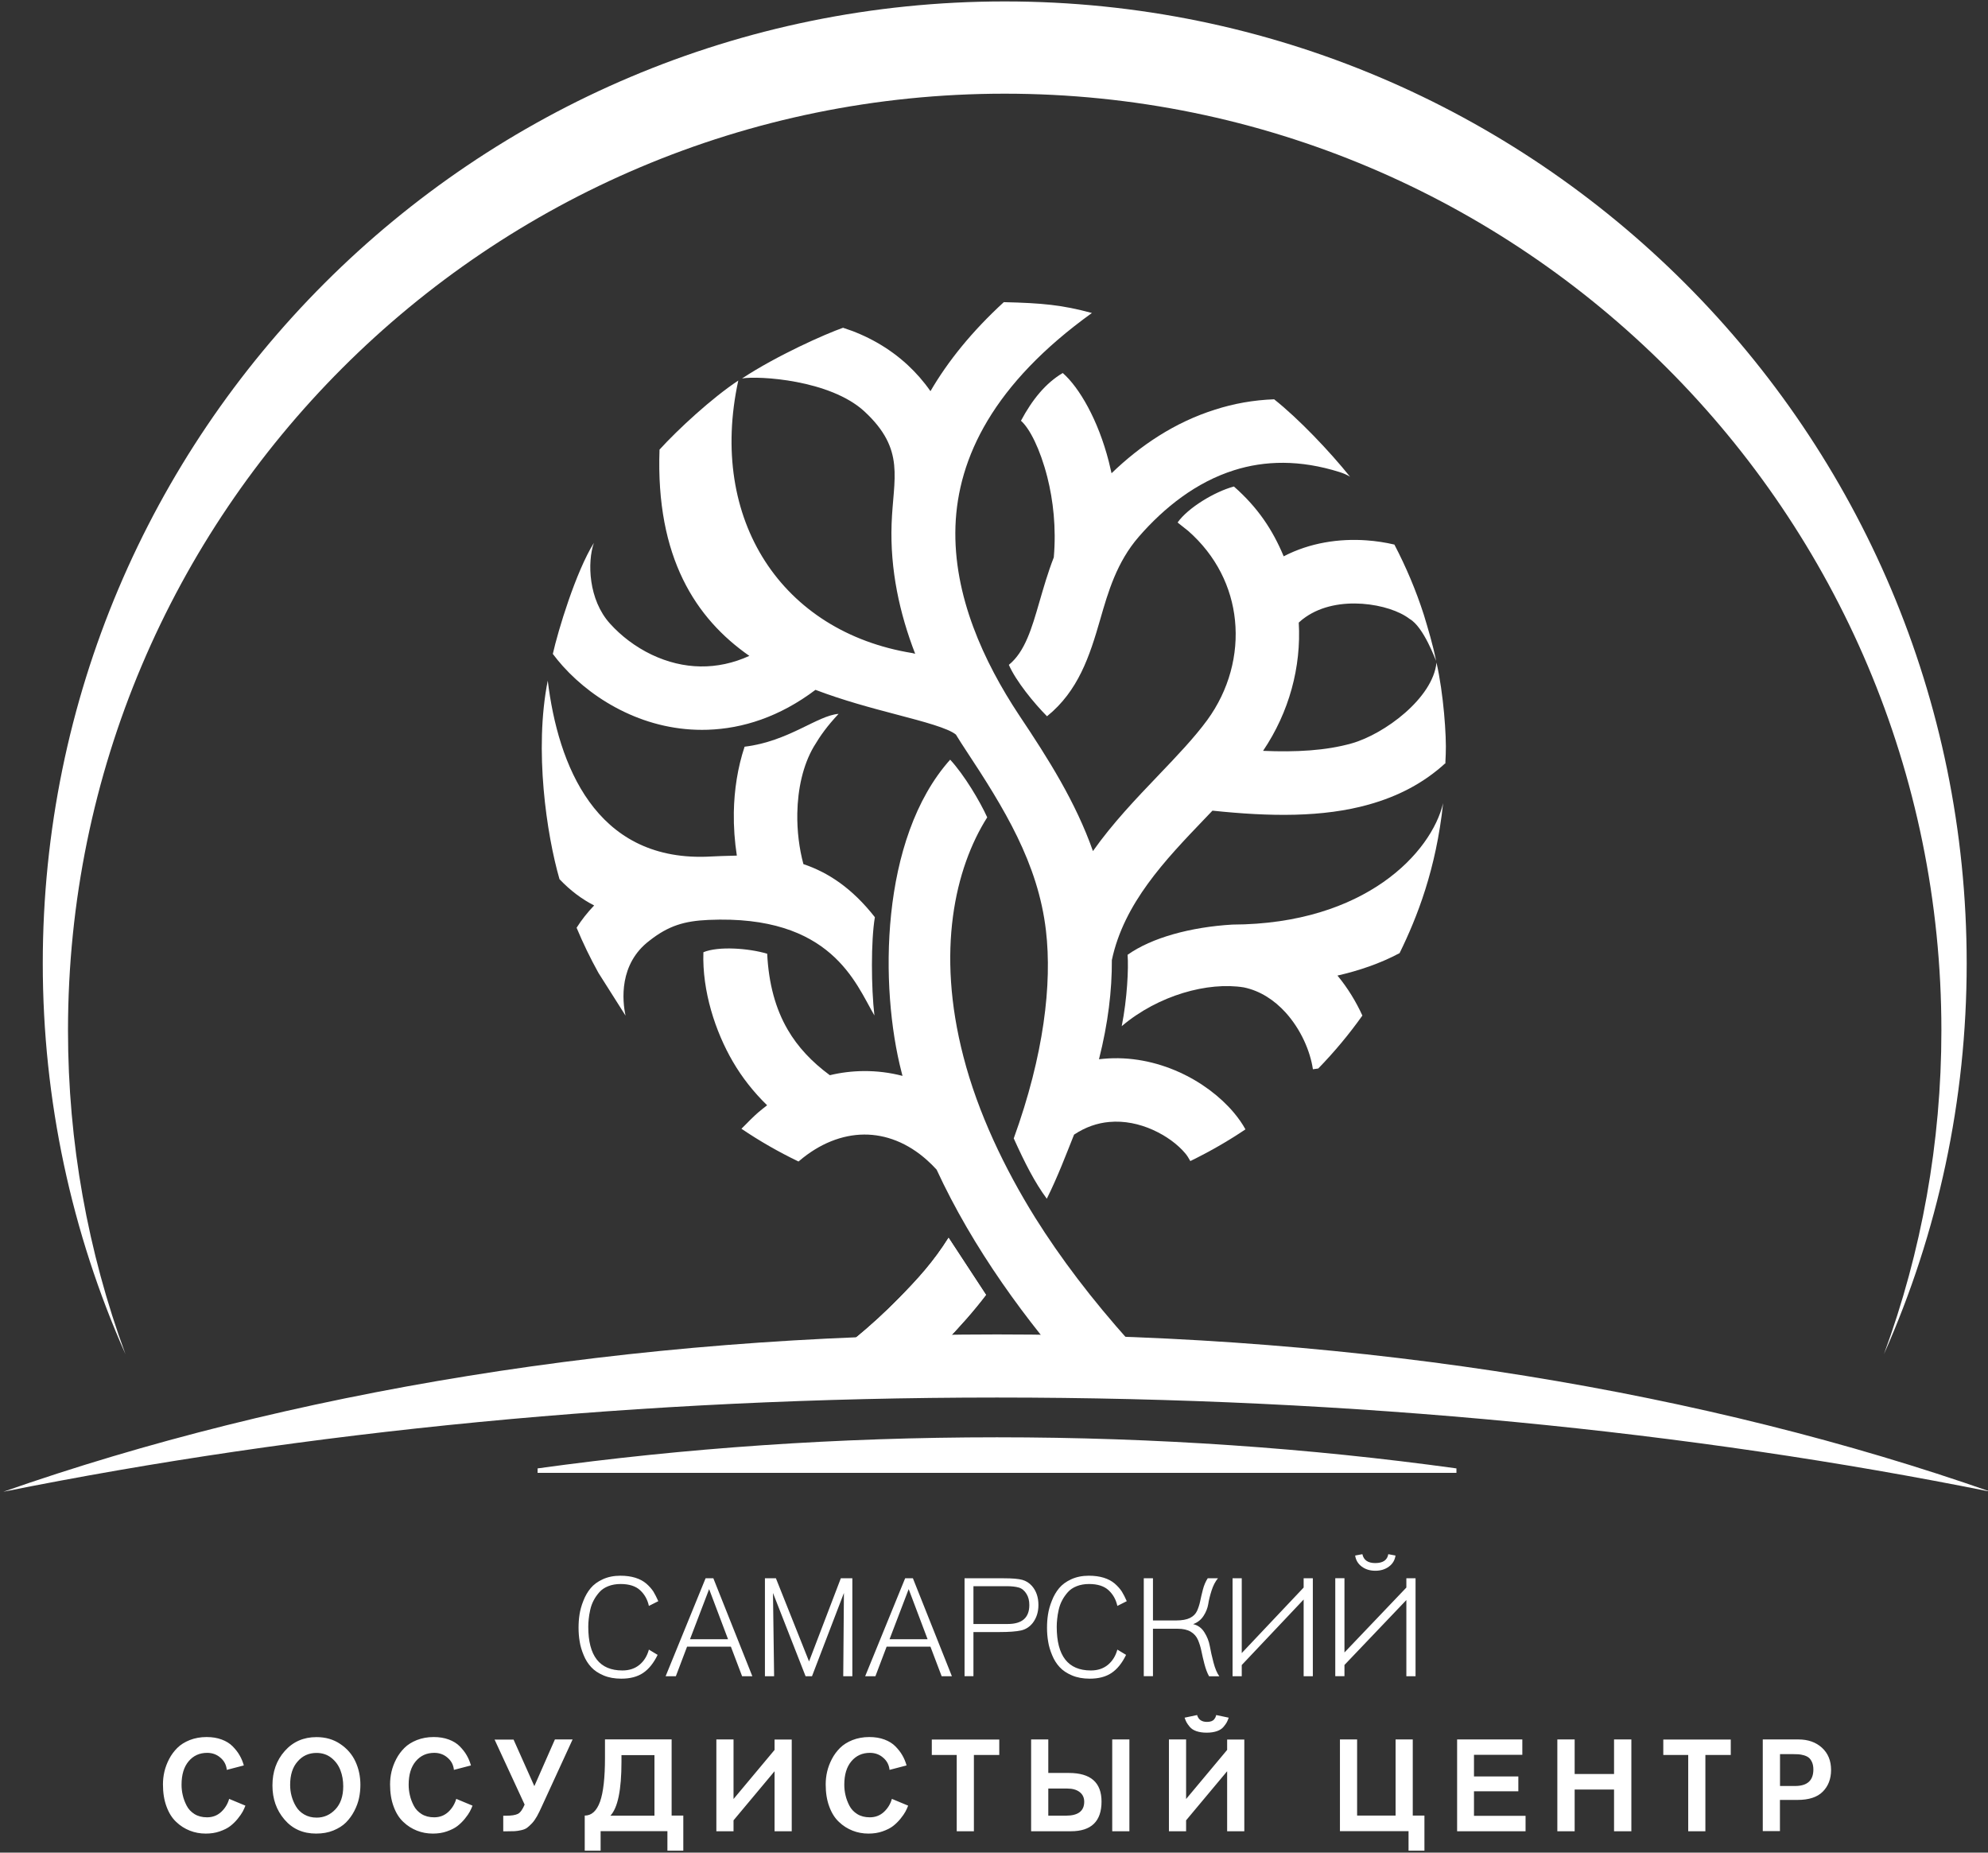 <?xml version="1.0" encoding="utf-8"?>
<!-- Generator: Adobe Illustrator 24.3.0, SVG Export Plug-In . SVG Version: 6.00 Build 0)  -->
<svg version="1.1" id="Слой_1" xmlns="http://www.w3.org/2000/svg" xmlns:xlink="http://www.w3.org/1999/xlink" x="0px" y="0px"
	 viewBox="0 0 264 246" style="enable-background:new 0 0 264 246;" xml:space="preserve">
<rect x="0" y="0" width="264" height="246" fill="#333333" stroke="none"/>
<style type="text/css">
	.st0{fill:#FFFFFF;}
	.st1{fill-rule:evenodd;clip-rule:evenodd;fill:#FFFFFF;}
</style>
<g>
	<g>
	</g>
	<path class="st0" d="M30.43,238.86l2.16,0.9c-0.1,0.26-0.22,0.53-0.36,0.79c-0.14,0.26-0.36,0.58-0.66,0.95
		c-0.3,0.37-0.63,0.69-0.99,0.97c-0.36,0.28-0.83,0.51-1.4,0.71c-0.57,0.2-1.19,0.29-1.86,0.29c-0.75,0-1.45-0.13-2.11-0.39
		c-0.66-0.26-1.27-0.64-1.81-1.16c-0.55-0.51-0.98-1.2-1.29-2.05c-0.32-0.86-0.47-1.83-0.47-2.93c0-0.56,0.06-1.13,0.19-1.69
		c0.13-0.56,0.34-1.12,0.63-1.68c0.29-0.56,0.66-1.05,1.09-1.48c0.43-0.43,0.98-0.77,1.65-1.04c0.67-0.26,1.41-0.4,2.23-0.4
		c0.75,0,1.42,0.11,2.01,0.33c0.59,0.22,1.08,0.52,1.46,0.91c0.38,0.39,0.69,0.78,0.92,1.19c0.24,0.41,0.42,0.85,0.56,1.34
		l-2.26,0.59c-0.07-0.66-0.35-1.2-0.85-1.62c-0.49-0.43-1.08-0.64-1.76-0.64c-1.01,0-1.83,0.37-2.46,1.12
		c-0.63,0.75-0.94,1.78-0.94,3.11c0,0.47,0.05,0.93,0.16,1.39c0.1,0.45,0.27,0.91,0.51,1.38c0.24,0.47,0.59,0.84,1.05,1.13
		c0.47,0.29,1.02,0.43,1.67,0.43c0.74,0,1.36-0.24,1.88-0.72C29.88,240.12,30.24,239.54,30.43,238.86L30.43,238.86z M36.18,237.08
		c0-1.82,0.54-3.34,1.63-4.57c1.09-1.23,2.49-1.85,4.22-1.85c1.2,0,2.25,0.3,3.15,0.91c0.9,0.6,1.58,1.38,2.02,2.33
		c0.44,0.95,0.66,1.98,0.66,3.1c0,0.59-0.06,1.17-0.18,1.74c-0.12,0.58-0.33,1.15-0.63,1.73c-0.3,0.58-0.67,1.08-1.1,1.52
		c-0.44,0.44-1,0.79-1.68,1.07c-0.68,0.28-1.45,0.41-2.29,0.41c-1.74,0-3.14-0.62-4.2-1.86C36.71,240.36,36.18,238.86,36.18,237.08
		L36.18,237.08z M38.53,237c0,0.51,0.06,1,0.19,1.48c0.13,0.48,0.32,0.95,0.59,1.39c0.26,0.44,0.63,0.8,1.1,1.07
		c0.47,0.27,1.02,0.41,1.64,0.41c0.97,0,1.8-0.37,2.49-1.1c0.69-0.73,1.04-1.75,1.04-3.06c0-0.76-0.12-1.47-0.37-2.12
		c-0.25-0.66-0.65-1.21-1.2-1.65c-0.55-0.44-1.21-0.66-1.98-0.66c-1.02,0-1.86,0.38-2.51,1.14C38.85,234.65,38.53,235.69,38.53,237
		L38.53,237z M60.59,238.86l2.16,0.9c-0.1,0.26-0.22,0.53-0.36,0.79c-0.14,0.26-0.36,0.58-0.66,0.95c-0.3,0.37-0.63,0.69-0.99,0.97
		c-0.36,0.28-0.83,0.51-1.4,0.71c-0.57,0.2-1.19,0.29-1.86,0.29c-0.75,0-1.45-0.13-2.11-0.39c-0.66-0.26-1.27-0.64-1.81-1.16
		c-0.55-0.51-0.98-1.2-1.29-2.05c-0.32-0.86-0.47-1.83-0.47-2.93c0-0.56,0.06-1.13,0.19-1.69c0.13-0.56,0.34-1.12,0.63-1.68
		c0.29-0.56,0.66-1.05,1.09-1.48c0.43-0.43,0.98-0.77,1.65-1.04c0.67-0.26,1.41-0.4,2.23-0.4c0.75,0,1.42,0.11,2.01,0.33
		c0.59,0.22,1.08,0.52,1.46,0.91c0.38,0.39,0.69,0.78,0.92,1.19c0.24,0.41,0.42,0.85,0.56,1.34l-2.26,0.59
		c-0.07-0.66-0.35-1.2-0.85-1.62c-0.49-0.43-1.08-0.64-1.76-0.64c-1.01,0-1.83,0.37-2.46,1.12c-0.63,0.75-0.94,1.78-0.94,3.11
		c0,0.47,0.05,0.93,0.16,1.39c0.1,0.45,0.27,0.91,0.51,1.38c0.24,0.47,0.59,0.84,1.05,1.13c0.47,0.29,1.02,0.43,1.67,0.43
		c0.74,0,1.36-0.24,1.88-0.72C60.04,240.12,60.39,239.54,60.59,238.86L60.59,238.86z M73.69,230.97h2.35L72,239.76
		c-0.25,0.56-0.48,1.03-0.69,1.41c-0.21,0.37-0.43,0.69-0.68,0.95c-0.25,0.26-0.46,0.45-0.65,0.59c-0.18,0.13-0.44,0.24-0.77,0.31
		c-0.33,0.07-0.62,0.12-0.88,0.13c-0.26,0.01-0.64,0.02-1.15,0.02h-0.35v-2.07h0.35c0.72,0,1.25-0.08,1.58-0.24
		c0.33-0.16,0.63-0.58,0.91-1.24l-3.99-8.63h2.52l2.76,6.18L73.69,230.97L73.69,230.97z M89.19,230.97v10.11h1.55v4.66h-2.11v-2.59
		h-8.87v2.59h-2.11v-4.66c0.91,0,1.58-0.61,2.03-1.84c0.44-1.23,0.66-3.18,0.66-5.86v-2.42H89.19L89.19,230.97z M86.91,233.05h-4.38
		v0.88c0,3.73-0.49,6.12-1.47,7.16h5.85V233.05L86.91,233.05z M105.14,230.97v12.19h-2.28v-7.97l-5.45,6.52v1.45h-2.28v-12.19h2.28
		v7.91l5.45-6.52v-1.38H105.14L105.14,230.97z M118.44,238.86l2.16,0.9c-0.1,0.26-0.22,0.53-0.36,0.79
		c-0.14,0.26-0.36,0.58-0.66,0.95c-0.3,0.37-0.63,0.69-0.99,0.97c-0.36,0.28-0.83,0.51-1.4,0.71c-0.57,0.2-1.19,0.29-1.86,0.29
		c-0.75,0-1.45-0.13-2.11-0.39c-0.66-0.26-1.27-0.64-1.81-1.16c-0.55-0.51-0.98-1.2-1.29-2.05c-0.32-0.86-0.47-1.83-0.47-2.93
		c0-0.56,0.06-1.13,0.19-1.69c0.13-0.56,0.34-1.12,0.63-1.68c0.29-0.56,0.66-1.05,1.09-1.48c0.43-0.43,0.98-0.77,1.65-1.04
		c0.67-0.26,1.41-0.4,2.23-0.4c0.75,0,1.42,0.11,2.01,0.33c0.59,0.22,1.08,0.52,1.46,0.91c0.38,0.39,0.69,0.78,0.92,1.19
		c0.24,0.41,0.42,0.85,0.56,1.34l-2.26,0.59c-0.07-0.66-0.35-1.2-0.85-1.62c-0.49-0.43-1.08-0.64-1.76-0.64
		c-1.01,0-1.83,0.37-2.46,1.12c-0.63,0.75-0.94,1.78-0.94,3.11c0,0.47,0.05,0.93,0.16,1.39c0.1,0.45,0.27,0.91,0.51,1.38
		c0.24,0.47,0.59,0.84,1.05,1.13c0.47,0.29,1.02,0.43,1.67,0.43c0.74,0,1.36-0.24,1.88-0.72
		C117.89,240.12,118.25,239.54,118.44,238.86L118.44,238.86z M132.7,233.03h-3.37v10.13h-2.28v-10.13h-3.31v-2.05h8.96V233.03
		L132.7,233.03z M139.21,230.97v4.45h2.74c2.89,0,4.33,1.27,4.33,3.8c0,2.62-1.36,3.94-4.07,3.94h-5.28v-12.19H139.21L139.21,230.97
		z M139.21,237.5v3.59h2.35c1.61,0,2.42-0.62,2.42-1.85c0-0.54-0.2-0.97-0.6-1.28c-0.4-0.31-0.94-0.47-1.63-0.47H139.21
		L139.21,237.5z M149.98,243.16h-2.28v-12.19h2.28V243.16L149.98,243.16z M165.24,230.97v12.19h-2.28v-7.97l-5.45,6.52v1.45h-2.28
		v-12.19h2.28v7.91l5.45-6.52v-1.38H165.24L165.24,230.97z M161.51,227.73l1.66,0.35c-0.08,0.23-0.16,0.43-0.25,0.6
		c-0.09,0.17-0.23,0.37-0.44,0.62c-0.21,0.25-0.5,0.44-0.88,0.57c-0.38,0.13-0.83,0.2-1.36,0.2c-0.53,0-0.98-0.07-1.36-0.2
		c-0.38-0.13-0.67-0.32-0.88-0.57c-0.21-0.25-0.35-0.45-0.44-0.62c-0.09-0.17-0.17-0.37-0.25-0.6l1.66-0.35
		c0.18,0.61,0.62,0.91,1.31,0.91c0.23,0,0.43-0.03,0.59-0.09c0.16-0.06,0.28-0.14,0.37-0.26c0.09-0.12,0.15-0.21,0.18-0.28
		C161.44,227.95,161.47,227.86,161.51,227.73L161.51,227.73z M177.94,230.97h2.28v10.11h5.11v-10.11h2.28v10.11h1.55v4.66h-2.11
		v-2.59h-9.11V230.97L177.94,230.97z M202.6,243.16h-9.1v-12.19h8.66v2.04h-6.42v2.87h5.89v1.97h-5.89v3.26h6.85V243.16
		L202.6,243.16z M216.64,243.16h-2.3v-5.54h-5.23v5.54h-2.3v-12.19h2.3v4.59h5.23v-4.59h2.3V243.16L216.64,243.16z M229.84,233.03
		h-3.37v10.13h-2.28v-10.13h-3.31v-2.05h8.96V233.03L229.84,233.03z M234.1,230.97h4.73c1.28,0,2.32,0.37,3.12,1.1
		c0.81,0.74,1.21,1.72,1.21,2.95c0,1.18-0.37,2.15-1.1,2.88c-0.73,0.74-1.85,1.1-3.36,1.1h-2.33v4.14h-2.28V230.97L234.1,230.97z
		 M236.38,232.92v4.23h2c1.62,0,2.43-0.73,2.43-2.19c0-0.38-0.06-0.7-0.18-0.97c-0.12-0.26-0.26-0.47-0.43-0.6
		c-0.17-0.14-0.39-0.24-0.66-0.32c-0.28-0.07-0.51-0.12-0.7-0.13c-0.19-0.01-0.43-0.02-0.72-0.02H236.38L236.38,232.92z"/>
	<path class="st0" d="M87.42,212.61l-1.25,0.63c-0.18-0.84-0.57-1.53-1.16-2.08c-0.59-0.55-1.46-0.83-2.6-0.83
		c-0.61,0-1.16,0.1-1.64,0.29c-0.48,0.19-0.87,0.45-1.17,0.79c-0.3,0.34-0.56,0.7-0.76,1.09c-0.21,0.39-0.36,0.81-0.46,1.26
		c-0.1,0.45-0.17,0.86-0.2,1.21c-0.04,0.35-0.06,0.7-0.06,1.04c0,3.87,1.51,5.8,4.53,5.8c0.91,0,1.66-0.25,2.27-0.75
		c0.6-0.5,1.02-1.17,1.25-2.02l1.16,0.7c-0.53,1.09-1.17,1.89-1.93,2.4c-0.76,0.51-1.72,0.76-2.9,0.76c-0.88,0-1.67-0.14-2.35-0.43
		c-0.68-0.29-1.23-0.65-1.64-1.1c-0.41-0.44-0.75-0.97-1-1.59c-0.26-0.62-0.44-1.22-0.53-1.81c-0.1-0.58-0.15-1.19-0.15-1.83
		c0-0.6,0.04-1.19,0.13-1.76c0.09-0.57,0.25-1.18,0.51-1.82c0.25-0.65,0.57-1.2,0.97-1.68c0.39-0.47,0.93-0.87,1.61-1.18
		c0.68-0.31,1.46-0.47,2.33-0.47c0.75,0,1.41,0.09,1.99,0.27c0.58,0.18,1.06,0.44,1.45,0.77c0.39,0.34,0.7,0.69,0.94,1.05
		C86.98,211.7,87.21,212.12,87.42,212.61L87.42,212.61z M99.91,222.58h-1.36l-1.49-3.93h-5.82l-1.49,3.93h-1.36l5.31-13.01h1.03
		L99.91,222.58L99.91,222.58z M96.68,217.66l-2.51-6.65l-2.54,6.65H96.68L96.68,217.66z M113.2,222.58h-1.22l0.09-11.06l-4.24,11.06
		h-0.85l-4.33-11.06c0.1,7.22,0.15,10.91,0.15,11.06h-1.22v-13.01h1.46l4.4,11.04l4.22-11.04h1.53V222.58L113.2,222.58z
		 M126.41,222.58h-1.36l-1.49-3.93h-5.82l-1.49,3.93h-1.36l5.31-13.01h1.03L126.41,222.58L126.41,222.58z M123.18,217.66l-2.51-6.65
		l-2.54,6.65H123.18L123.18,217.66z M128.09,209.57h5.22c1.13,0,1.95,0.07,2.45,0.21c0.5,0.14,0.93,0.41,1.29,0.82
		c0.56,0.65,0.85,1.49,0.85,2.52c0,0.92-0.25,1.71-0.74,2.36c-0.42,0.54-0.95,0.88-1.58,1.02c-0.64,0.14-1.59,0.21-2.86,0.21h-3.45
		v5.86h-1.18V209.57L128.09,209.57z M129.27,210.61v5.03h4.55c1.92,0,2.87-0.84,2.87-2.52c0-0.58-0.12-1.07-0.37-1.47
		c-0.27-0.44-0.61-0.73-1.03-0.85c-0.42-0.12-0.96-0.18-1.62-0.18H129.27L129.27,210.61z M149.63,212.61l-1.25,0.63
		c-0.18-0.84-0.57-1.53-1.16-2.08c-0.59-0.55-1.46-0.83-2.6-0.83c-0.61,0-1.16,0.1-1.64,0.29c-0.48,0.19-0.87,0.45-1.17,0.79
		c-0.3,0.34-0.56,0.7-0.76,1.09c-0.21,0.39-0.36,0.81-0.46,1.26c-0.1,0.45-0.17,0.86-0.2,1.21c-0.04,0.35-0.06,0.7-0.06,1.04
		c0,3.87,1.51,5.8,4.53,5.8c0.91,0,1.66-0.25,2.27-0.75c0.6-0.5,1.02-1.17,1.25-2.02l1.16,0.7c-0.53,1.09-1.17,1.89-1.93,2.4
		c-0.76,0.51-1.72,0.76-2.9,0.76c-0.88,0-1.67-0.14-2.35-0.43c-0.68-0.29-1.23-0.65-1.64-1.1c-0.41-0.44-0.75-0.97-1-1.59
		c-0.26-0.62-0.44-1.22-0.53-1.81c-0.1-0.58-0.15-1.19-0.15-1.83c0-0.6,0.04-1.19,0.13-1.76c0.09-0.57,0.25-1.18,0.51-1.82
		c0.25-0.65,0.57-1.2,0.97-1.68c0.39-0.47,0.93-0.87,1.61-1.18c0.68-0.31,1.46-0.47,2.33-0.47c0.75,0,1.41,0.09,1.99,0.27
		c0.58,0.18,1.06,0.44,1.45,0.77c0.39,0.34,0.7,0.69,0.94,1.05C149.2,211.7,149.42,212.12,149.63,212.61L149.63,212.61z
		 M151.89,209.57h1.22v5.6h3.08c0.77,0,1.39-0.11,1.83-0.33c0.45-0.22,0.76-0.54,0.95-0.95c0.18-0.41,0.32-0.84,0.41-1.28
		c0.09-0.44,0.21-0.96,0.36-1.54c0.15-0.58,0.37-1.08,0.64-1.5h1.36c-0.36,0.43-0.64,0.98-0.85,1.64c-0.21,0.66-0.36,1.26-0.44,1.79
		c-0.09,0.53-0.29,1.05-0.62,1.56c-0.33,0.51-0.79,0.88-1.39,1.1c0.63,0.14,1.12,0.49,1.49,1.07c0.37,0.58,0.61,1.19,0.73,1.85
		c0.12,0.66,0.28,1.39,0.49,2.18c0.21,0.8,0.47,1.41,0.77,1.82h-1.36c-0.25-0.44-0.45-0.99-0.62-1.64c-0.17-0.65-0.3-1.23-0.4-1.72
		c-0.1-0.5-0.25-0.98-0.45-1.46c-0.2-0.47-0.53-0.84-0.97-1.1c-0.44-0.26-1.02-0.39-1.73-0.39h-3.28v6.3h-1.22V209.57L151.89,209.57
		z M173.12,222.58v-10.19l-8.22,8.7v1.49h-1.22v-13.01h1.22v9.93l8.22-8.7v-1.23h1.22v13.01H173.12L173.12,222.58z M186.76,222.58
		v-10.12l-8.22,8.62v1.49h-1.22v-13.01h1.22v9.86l8.22-8.62v-1.23h1.22v13.01H186.76L186.76,222.58z M184.36,206.37l0.96,0.18
		c-0.09,0.61-0.38,1.11-0.88,1.47c-0.5,0.37-1.1,0.55-1.8,0.55c-0.7,0-1.3-0.18-1.8-0.55c-0.5-0.37-0.79-0.86-0.88-1.47l0.96-0.18
		c0.17,0.79,0.74,1.18,1.71,1.18C183.66,207.55,184.23,207.15,184.36,206.37L184.36,206.37z"/>
	<path class="st0" d="M137.49,161.72c3.31,5.28,7.47,10.79,12.6,16.51l-6.27,5.64c-7.58-8.44-14.65-18.19-19.44-28.56
		c-0.4-0.44-0.82-0.86-1.26-1.25c-2.57-2.31-5.49-3.43-8.37-3.41c-2.92,0.02-5.91,1.2-8.59,3.48l-0.12,0.1
		c-2.64-1.27-5.17-2.72-7.58-4.35c0.85-0.87,1.73-1.74,2.22-2.16c0.39-0.33,0.79-0.65,1.19-0.96c-1.8-1.75-3.32-3.68-4.56-5.81
		c-2.3-3.95-4.08-9.34-3.9-14.51c2-0.83,6.03-0.53,8.47,0.2c0.2,3.99,1.11,7.31,2.73,10.09c1.33,2.29,3.2,4.28,5.59,6.04
		c1.49-0.36,3.01-0.54,4.53-0.55c1.72-0.01,3.44,0.2,5.12,0.64l-0.12-0.47c-2.92-11.24-2.93-31.02,6.45-41.52
		c1.89,2.05,3.97,5.56,4.92,7.66c-4.28,6.76-6.8,17.77-3.16,31.77C129.86,147.76,133.42,155.19,137.49,161.72L137.49,161.72z
		 M130.94,171.94c-1.6,2.1-3.5,4.26-5.55,6.35c-2.06,2.1-4.3,4.14-6.55,5.98l-5.31-6.54c1.99-1.63,3.99-3.45,5.85-5.35
		c2.57-2.62,4.58-4.83,6.59-8.02L130.94,171.94L130.94,171.94z M169.2,53.02c3.29,2.61,7.38,6.92,10.08,10.28
		c-0.4-0.25-0.87-0.45-1.37-0.61c-5.28-1.67-9.96-1.54-14.03-0.25c-5.02,1.58-9.26,4.93-12.65,8.83c-2.93,3.37-4.08,7.35-5.13,11
		c-1.39,4.83-2.9,9.48-7.06,12.84c-1.73-1.74-4.11-4.65-5.07-6.83c2.15-1.74,3.05-4.87,4.05-8.32c0.56-1.92,1.13-3.92,1.92-5.95
		c0.34-3.92-0.08-7.58-0.86-10.66c-0.97-3.79-2.36-6.48-3.5-7.48c1.48-2.78,3.27-5,5.55-6.34c2.22,1.95,4.7,6.25,6.11,11.74
		c0.13,0.51,0.25,1.03,0.37,1.57c3.82-3.69,8.4-6.77,13.75-8.45C163.81,53.6,166.43,53.12,169.2,53.02L169.2,53.02z M79.47,129.18
		c-1.07-1.93-2.04-3.93-2.9-5.99c0.65-1.03,1.43-2.02,2.33-2.96c-1.6-0.82-3.14-1.95-4.6-3.49c-1.71-5.92-3.39-17.18-1.56-26.36
		c1.37,11.23,6.33,23.8,20.96,23.38c1.38-0.06,2.77-0.13,4.15-0.15c-0.29-1.88-0.43-3.82-0.4-5.75c0.05-2.96,0.51-5.95,1.43-8.71
		c5.84-0.7,9.65-4.14,12.48-4.36c-1.52,1.63-2.37,2.81-3.29,4.35c-1.45,2.47-2.13,5.64-2.19,8.85c-0.04,2.34,0.25,4.67,0.81,6.75
		c3.28,1.1,6.47,3.19,9.49,7.05c-0.53,3.13-0.49,9.38-0.06,13.05c-2.5-4.25-5.68-13.42-22.05-12.69c-3.15,0.14-5.28,0.75-7.83,2.76
		c-4.07,3.09-3.6,7.96-3.17,9.95L79.47,129.18L79.47,129.18z"/>
	<path class="st0" d="M145.14,113.01c2.61-3.7,5.71-6.94,8.7-10.07c2.42-2.53,4.76-4.98,6.48-7.33c2.88-3.95,4.15-8.69,3.68-13.26
		c-0.44-4.35-2.48-8.58-6.22-11.86l-1.4-1.11c1.37-1.95,4.93-4.1,7.48-4.78c3.19,2.8,5.15,5.77,6.61,9.27
		c3.48-1.81,7.38-2.38,11-2.12c1.27,0.09,2.51,0.28,3.7,0.56c1.55,2.97,2.87,6.08,3.91,9.32c0.58,1.92,1.2,3.96,1.63,6.12
		c-0.08-0.11-1.64-4.5-3.52-5.57c-1.34-1.03-3.67-1.82-6.29-2.01c-2.61-0.18-5.36,0.27-7.51,1.76c-0.32,0.22-0.63,0.46-0.92,0.74
		c0.34,5.9-1.27,11.89-4.74,17.03c4.39,0.19,8.36-0.03,11.76-0.99c4.36-1.23,10.8-6.01,11.27-10.73c0.94,4.11,1.34,9.81,1.23,12.14
		c-0.11,2.33-0.01,0.79-0.02,1.19c-2.91,2.68-6.34,4.44-10.2,5.52c-6.09,1.71-13.09,1.62-20.76,0.81c-0.37,0.39-0.74,0.77-1.11,1.16
		c-5.14,5.37-10.65,11.12-12.25,18.68c0.02,4.04-0.5,8.39-1.71,13.17c0.2-0.02,0.4-0.05,0.59-0.06c3.57-0.33,7.02,0.41,10.01,1.75
		c2.97,1.33,5.52,3.28,7.3,5.39c0.64,0.76,1.15,1.5,1.55,2.23c-2.33,1.57-4.78,2.97-7.32,4.21c-0.23-0.43-0.47-0.79-0.67-1.02
		c-1-1.19-2.5-2.31-4.3-3.12c-1.78-0.8-3.79-1.24-5.82-1.05c-1.54,0.14-3.12,0.66-4.65,1.68c-1.07,2.67-2.16,5.58-3.62,8.51
		c-1.6-2.16-2.9-4.72-4.39-8.01c4.01-11.07,5.1-20.5,4.28-27.57c-1.04-8.98-5.57-16.3-10.68-24.04c-0.43-0.65-0.86-1.32-1.28-2.01
		c-1.06-0.86-4.18-1.69-7.91-2.67c-3.35-0.88-7.06-1.87-10.74-3.27c-4.77,3.6-9.68,5.15-14.33,5.3c-3.99,0.13-7.74-0.79-11.01-2.35
		c-3.25-1.54-6.06-3.71-8.21-6.1c-0.47-0.53-0.92-1.07-1.33-1.62c0.71-3.15,3.05-10.88,5.45-14.74c-0.88,2.55-0.73,7.55,2.15,10.72
		c1.45,1.61,3.35,3.08,5.53,4.12c4.24,2.01,8.71,2.1,12.97,0.16c-7.1-4.95-12.44-13.03-11.93-27.39c2.44-2.68,6.94-6.84,10.46-9.17
		c-4.02,18.52,5.8,33.39,23.13,36.19l0.36,0.09c-2.07-5.35-3.35-11.17-3.13-17.26c0.21-6.05,1.89-9.82-3.6-14.91
		c-4.56-4.22-14.07-4.76-16.26-4.39c4.67-3.07,11.02-5.89,13.41-6.73c3.08,0.98,6.06,2.61,8.59,4.95c1.1,1.02,2.12,2.18,3.02,3.47
		c2.32-3.98,5.51-7.94,9.74-11.82c5.11,0.12,7.76,0.37,11.7,1.44c-13.07,9.4-17.8,19.2-18.12,28.3c-0.32,9.25,3.8,18.07,8.43,25.07
		C139.25,100.81,142.85,106.52,145.14,113.01L145.14,113.01z M130.94,171.94c-1.6,2.1-3.5,4.26-5.55,6.35
		c-2.06,2.1-4.3,4.14-6.55,5.98l-5.31-6.54c1.99-1.63,3.99-3.45,5.85-5.35c2.57-2.62,4.58-4.83,6.59-8.02L130.94,171.94
		L130.94,171.94z M191.64,106.65c-0.93,8.76-3.44,15.14-5.78,19.91c-2.61,1.39-5.41,2.33-8.25,2.98c1.36,1.64,2.47,3.47,3.31,5.31
		c-1.77,2.49-3.73,4.84-5.86,7.03l-0.71,0.1c-0.36-2.43-1.6-5.3-3.64-7.55c-1.46-1.6-3.32-2.86-5.53-3.32
		c-4.74-0.77-11.35,1.02-16.22,5.15c0.73-3.65,0.92-7.71,0.78-9.48c3.2-2.27,8.37-3.68,13.9-4.01
		C181.36,122.71,190.1,113.15,191.64,106.65L191.64,106.65z"/>
	<path class="st1" d="M132.4,177.19c48.9,0,94.31,7.71,131.96,20.89c-39.79-8.01-84.58-12.51-131.96-12.51
		c-47.38,0-92.16,4.51-131.96,12.51C38.08,184.9,83.5,177.19,132.4,177.19L132.4,177.19z M132.4,190.85
		c21.1,0,41.55,1.44,61.01,4.13v0.59H71.39v-0.59C90.85,192.28,111.3,190.85,132.4,190.85L132.4,190.85z"/>
</g>
<path class="st0" d="M261.17,127.93c0-70.55-57.19-127.74-127.74-127.74S5.68,57.38,5.68,127.93c0,18.15,3.82,35.77,10.98,51.88
	c-5-13.6-7.63-28.12-7.63-42.98c0-68.7,55.69-124.39,124.39-124.39s124.39,55.69,124.39,124.39c0,14.87-2.63,29.39-7.63,42.98
	C257.35,163.7,261.17,146.08,261.17,127.93z"/>
</svg>
